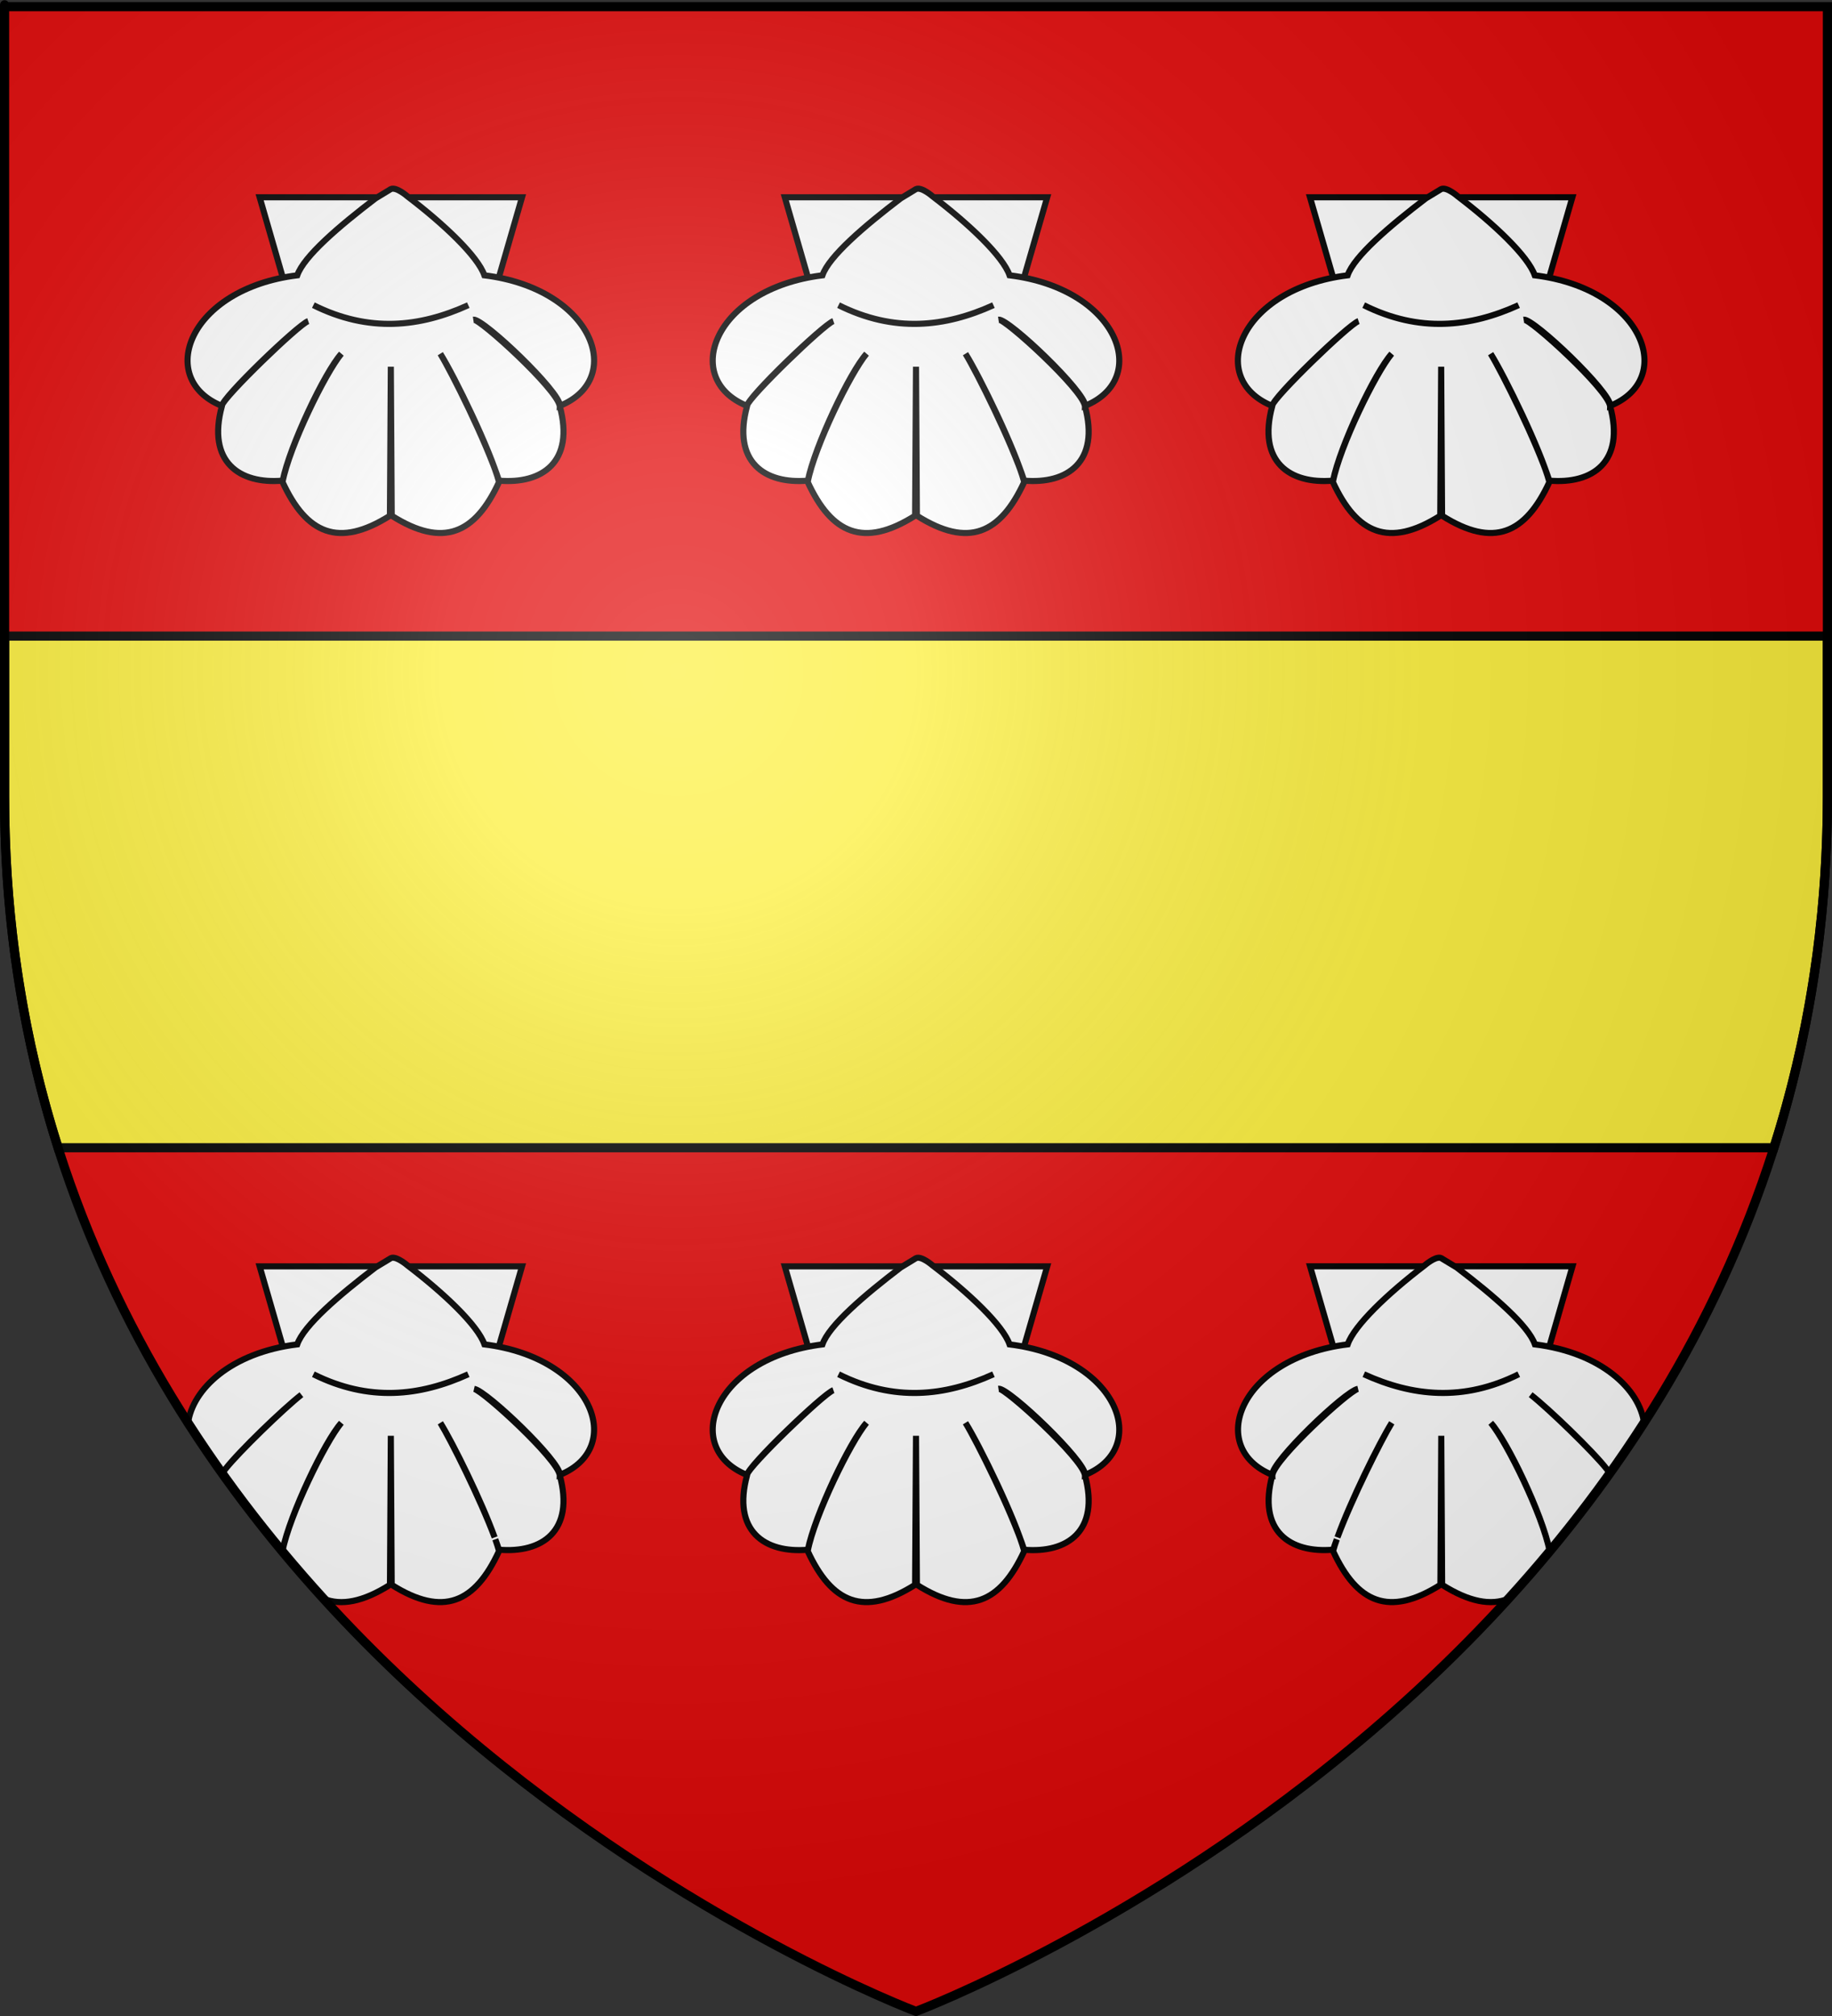 <?xml version="1.0" encoding="UTF-8" standalone="no"?>
<svg
   xmlns:dc="http://purl.org/dc/elements/1.1/"
   xmlns:cc="http://creativecommons.org/ns#"
   xmlns:rdf="http://www.w3.org/1999/02/22-rdf-syntax-ns#"
   xmlns:svg="http://www.w3.org/2000/svg"
   xmlns="http://www.w3.org/2000/svg"
   xmlns:xlink="http://www.w3.org/1999/xlink"
   xmlns:sodipodi="http://sodipodi.sourceforge.net/DTD/sodipodi-0.dtd"
   xmlns:inkscape="http://www.inkscape.org/namespaces/inkscape"
   height="660"
   width="600"
   version="1.0"
   id="svg2"
   sodipodi:version="0.32"
   inkscape:version="0.46"
   sodipodi:docname="Blason_ville_fr_Villiers-le-Morhier_(Eure-et-Loir).svg"
   sodipodi:docbase="L:\Héraldique"
   inkscape:export-filename="/Users/olivier/Desktop/Blason Rouge/Blason_Vide_3D.png"
   inkscape:export-xdpi="144"
   inkscape:export-ydpi="144"
   inkscape:output_extension="org.inkscape.output.svg.inkscape">
  <rect width="100%" height="100%" fill="#333333" stroke="none"/>
  <sodipodi:namedview
     inkscape:window-height="977"
     inkscape:window-width="1280"
     inkscape:pageshadow="2"
     inkscape:pageopacity="0.0"
     guidetolerance="10.0"
     gridtolerance="10.0"
     objecttolerance="10.0"
     borderopacity="1.0"
     bordercolor="#666666"
     pagecolor="#ffffff"
     id="base"
     showgrid="false"
     height="660px"
     inkscape:zoom="1.1621207"
     inkscape:cx="300.00013"
     inkscape:cy="330.00014"
     inkscape:window-x="-4"
     inkscape:window-y="-4"
     inkscape:current-layer="layer3"
     showguides="true"
     inkscape:guide-bbox="true"
     inkscape:object-nodes="true"
     inkscape:snap-global="true" />
  <desc
     id="desc4">Flag of Canton of Valais (Wallis)</desc>
  <defs
     id="defs6">
    <linearGradient
       id="linearGradient2893">
      <stop
         style="stop-color:white;stop-opacity:0.314;"
         offset="0"
         id="stop2895" />
      <stop
         id="stop2897"
         offset="0.19"
         style="stop-color:white;stop-opacity:0.251;" />
      <stop
         style="stop-color:#6b6b6b;stop-opacity:0.125;"
         offset="0.6"
         id="stop2901" />
      <stop
         style="stop-color:black;stop-opacity:0.125;"
         offset="1"
         id="stop2899" />
    </linearGradient>
    <radialGradient
       inkscape:collect="always"
       xlink:href="#linearGradient2893"
       id="radialGradient3163"
       gradientUnits="userSpaceOnUse"
       gradientTransform="matrix(1.353,0,0,1.349,-77.629,-85.747)"
       cx="221.445"
       cy="226.331"
       fx="221.445"
       fy="226.331"
       r="300" />
  </defs>
  <g
     inkscape:groupmode="layer"
     id="layer3"
     inkscape:label="Fond écu"
     style="display:inline">
    <path
       d="M 300,658.5 C 300,658.5 598.5,546.18 598.5,260.728 C 598.5,-24.723 598.5,2.176 598.5,2.176 L 1.5,2.176 L 1.5,260.728 C 1.5,546.18 300,658.5 300,658.5 z"
       style="fill:#e20909;fill-opacity:1;fill-rule:evenodd;stroke:none;stroke-width:1px;stroke-linecap:butt;stroke-linejoin:miter;stroke-opacity:1;display:inline"
       id="path11587" />
    <path
       style="opacity:1;fill:#fcef3c;fill-opacity:1;stroke:#000000;stroke-width:3;stroke-miterlimit:4;stroke-dasharray:none;stroke-opacity:1"
       d="M 1.5 208.25 L 1.5 260.719 C 1.5 302.752 7.993 341.031 19.031 375.75 L 580.969 375.75 C 592.007 341.031 598.5 302.752 598.5 260.719 C 598.5 202.787 598.5 243.288 598.5 208.25 L 1.5 208.25 z "
       id="rect10559" />
    <g
       id="g11740"
       inkscape:label="Fond écu"
       style="display:inline"
       transform="translate(624.388,552.015)" />
    <g
       id="g11750"
       inkscape:label="Reflet final"
       style="display:inline"
       sodipodi:insensitive="true"
       transform="translate(624.388,552.015)" />
    <g
       id="g11752"
       inkscape:label="Contour final"
       style="display:inline"
       sodipodi:insensitive="true"
       transform="translate(624.388,552.015)" />
  </g>
  <g
     inkscape:groupmode="layer"
     id="layer4"
     inkscape:label="Meubles"
     style="display:inline">
    <g
       style="display:inline"
       id="g11786"
       transform="translate(0,-6)">
      <path
         sodipodi:nodetypes="ccccccc"
         id="path6213"
         d="M 257.034,420.579 L 275.948,486.11 L 299.995,486.11 L 324.028,486.11 L 342.97,420.579 L 299.995,420.579 L 257.034,420.579 z"
         style="fill:#ffffff;fill-opacity:1;fill-rule:evenodd;stroke:#000000;stroke-width:2;stroke-linecap:butt;stroke-linejoin:miter;stroke-miterlimit:4;stroke-dasharray:none;stroke-opacity:1;display:inline" />
      <path
         style="fill:#ffffff;fill-opacity:1;fill-rule:evenodd;stroke:#000000;stroke-width:2;stroke-linecap:butt;stroke-linejoin:miter;stroke-miterlimit:4;stroke-dasharray:none;stroke-opacity:1;display:inline"
         d="M 294.982,420.951 C 282.889,430.155 271.506,439.935 269.354,446.135 C 233.631,450.567 222.91,480.05 244.611,488.856 C 245.125,486.072 270.02,462.036 272.928,461.132 C 269.462,462.415 244.558,486.344 244.685,488.905 C 239.702,507.215 250.426,514.575 264.582,513.353 C 266.866,502.011 278.37,477.8 283.794,471.801 C 278.492,478.24 266.756,502.162 264.533,513.796 C 272.354,530.736 282.843,535.487 299.705,524.839 L 300,476.049 L 300.295,524.839 C 317.157,535.487 327.621,530.736 335.442,513.796 C 332.615,503.371 320.946,479.364 316.206,471.801 C 319.947,477.932 331.335,500.747 335.417,513.353 C 349.574,514.575 360.298,507.215 355.315,488.905 C 354.509,483.397 329.108,460.257 327.047,460.646 C 330.352,460.284 355.652,484.414 355.389,488.856 C 377.09,480.05 366.369,450.567 330.646,446.135 C 328.494,439.935 317.548,429.499 305.455,420.295 C 305.455,420.295 301.801,417.07 300,417.902 L 294.982,420.951 z"
         id="path6219"
         sodipodi:nodetypes="ccccccccccccccccccccc" />
      <path
         style="fill:#ffffff;fill-rule:evenodd;stroke:#000000;stroke-width:2;stroke-linecap:butt;stroke-linejoin:miter;stroke-miterlimit:4;stroke-dasharray:none;stroke-opacity:1;display:inline"
         d="M 274.631,455.905 C 292.839,464.971 309.487,463.124 325.369,455.905"
         id="path6215"
         sodipodi:nodetypes="cc" />
    </g>
    <use
       style="display:inline"
       x="0"
       y="0"
       xlink:href="#g11786"
       id="use11795"
       transform="translate(0,-350)"
       width="600"
       height="660" />
    <g
       transform="translate(-172,-356)"
       id="use11797"
       style="display:inline">
      <path
         style="fill:#ffffff;fill-opacity:1;fill-rule:evenodd;stroke:#000000;stroke-width:2;stroke-linecap:butt;stroke-linejoin:miter;stroke-miterlimit:4;stroke-dasharray:none;stroke-opacity:1;display:inline"
         d="M 257.034,420.579 L 275.948,486.11 L 299.995,486.11 L 324.028,486.11 L 342.97,420.579 L 299.995,420.579 L 257.034,420.579 z"
         id="path11834"
         sodipodi:nodetypes="ccccccc" />
      <path
         sodipodi:nodetypes="ccccccccccccccccccccc"
         id="path11836"
         d="M 294.982,420.951 C 282.889,430.155 271.506,439.935 269.354,446.135 C 233.631,450.567 222.91,480.05 244.611,488.856 C 245.125,486.072 270.02,462.036 272.928,461.132 C 269.462,462.415 244.558,486.344 244.685,488.905 C 239.702,507.215 250.426,514.575 264.582,513.353 C 266.866,502.011 278.37,477.8 283.794,471.801 C 278.492,478.24 266.756,502.162 264.533,513.796 C 272.354,530.736 282.843,535.487 299.705,524.839 L 300,476.049 L 300.295,524.839 C 317.157,535.487 327.621,530.736 335.442,513.796 C 332.615,503.371 320.946,479.364 316.206,471.801 C 319.947,477.932 331.335,500.747 335.417,513.353 C 349.574,514.575 360.298,507.215 355.315,488.905 C 354.509,483.397 329.108,460.257 327.047,460.646 C 330.352,460.284 355.652,484.414 355.389,488.856 C 377.09,480.05 366.369,450.567 330.646,446.135 C 328.494,439.935 317.548,429.499 305.455,420.295 C 305.455,420.295 301.801,417.07 300,417.902 L 294.982,420.951 z"
         style="fill:#ffffff;fill-opacity:1;fill-rule:evenodd;stroke:#000000;stroke-width:2;stroke-linecap:butt;stroke-linejoin:miter;stroke-miterlimit:4;stroke-dasharray:none;stroke-opacity:1;display:inline" />
      <path
         sodipodi:nodetypes="cc"
         id="path11838"
         d="M 274.631,455.905 C 292.839,464.971 309.487,463.124 325.369,455.905"
         style="fill:#ffffff;fill-rule:evenodd;stroke:#000000;stroke-width:2;stroke-linecap:butt;stroke-linejoin:miter;stroke-miterlimit:4;stroke-dasharray:none;stroke-opacity:1;display:inline" />
    </g>
    <g
       style="display:inline"
       id="use11799"
       transform="translate(172,-356)">
      <path
         sodipodi:nodetypes="ccccccc"
         id="path11843"
         d="M 257.034,420.579 L 275.948,486.11 L 299.995,486.11 L 324.028,486.11 L 342.97,420.579 L 299.995,420.579 L 257.034,420.579 z"
         style="fill:#ffffff;fill-opacity:1;fill-rule:evenodd;stroke:#000000;stroke-width:2;stroke-linecap:butt;stroke-linejoin:miter;stroke-miterlimit:4;stroke-dasharray:none;stroke-opacity:1;display:inline" />
      <path
         style="fill:#ffffff;fill-opacity:1;fill-rule:evenodd;stroke:#000000;stroke-width:2;stroke-linecap:butt;stroke-linejoin:miter;stroke-miterlimit:4;stroke-dasharray:none;stroke-opacity:1;display:inline"
         d="M 294.982,420.951 C 282.889,430.155 271.506,439.935 269.354,446.135 C 233.631,450.567 222.91,480.05 244.611,488.856 C 245.125,486.072 270.02,462.036 272.928,461.132 C 269.462,462.415 244.558,486.344 244.685,488.905 C 239.702,507.215 250.426,514.575 264.582,513.353 C 266.866,502.011 278.37,477.8 283.794,471.801 C 278.492,478.24 266.756,502.162 264.533,513.796 C 272.354,530.736 282.843,535.487 299.705,524.839 L 300,476.049 L 300.295,524.839 C 317.157,535.487 327.621,530.736 335.442,513.796 C 332.615,503.371 320.946,479.364 316.206,471.801 C 319.947,477.932 331.335,500.747 335.417,513.353 C 349.574,514.575 360.298,507.215 355.315,488.905 C 354.509,483.397 329.108,460.257 327.047,460.646 C 330.352,460.284 355.652,484.414 355.389,488.856 C 377.09,480.05 366.369,450.567 330.646,446.135 C 328.494,439.935 317.548,429.499 305.455,420.295 C 305.455,420.295 301.801,417.07 300,417.902 L 294.982,420.951 z"
         id="path11845"
         sodipodi:nodetypes="ccccccccccccccccccccc" />
      <path
         style="fill:#ffffff;fill-rule:evenodd;stroke:#000000;stroke-width:2;stroke-linecap:butt;stroke-linejoin:miter;stroke-miterlimit:4;stroke-dasharray:none;stroke-opacity:1;display:inline"
         d="M 274.631,455.905 C 292.839,464.971 309.487,463.124 325.369,455.905"
         id="path11847"
         sodipodi:nodetypes="cc" />
    </g>
    <g
       id="g11867">
      <path
         style="fill:#ffffff;fill-opacity:1;fill-rule:evenodd;stroke:#000000;stroke-width:2;stroke-linecap:butt;stroke-linejoin:miter;stroke-miterlimit:4;stroke-dasharray:none;stroke-opacity:1;display:inline"
         d="M 85.034,414.579 L 103.948,480.11 L 127.995,480.11 L 152.028,480.11 L 170.97,414.579 L 127.995,414.579 L 85.034,414.579 z"
         id="path11812"
         sodipodi:nodetypes="ccccccc" />
      <path
         id="path11821"
         d="M 128.344,411.781 C 128.218,411.803 128.113,411.854 128,411.906 L 122.969,414.938 C 110.875,424.141 99.495,433.926 97.344,440.125 C 75.533,442.831 63.076,454.869 61.594,465.844 C 65.228,471.503 68.971,477.019 72.812,482.406 C 72.85,482.337 72.889,482.266 72.938,482.188 C 73.042,482.018 73.192,481.772 73.344,481.562 C 73.491,481.345 73.649,481.163 73.844,480.906 C 78.027,475.404 92.69,461.251 98.719,456.594 C 92.85,461.222 78.218,475.403 73.844,480.906 C 73.638,481.165 73.502,481.344 73.344,481.562 C 73.202,481.771 73.032,482.019 72.938,482.188 C 72.882,482.286 72.85,482.353 72.812,482.438 C 78.99,491.099 85.424,499.407 92.031,507.375 C 92.22,507.362 92.404,507.36 92.594,507.344 C 94.877,496.002 106.358,471.812 111.781,465.812 C 106.479,472.252 94.754,496.148 92.531,507.781 C 92.605,507.942 92.675,508.092 92.75,508.25 C 97.077,513.441 101.475,518.476 105.938,523.375 C 111.799,525.767 118.903,524.411 127.719,518.844 L 128,470.062 L 128.281,518.844 C 145.143,529.492 155.617,524.722 163.438,507.781 C 163.131,506.65 162.714,505.35 162.219,503.938 C 162.658,505.129 163.062,506.282 163.406,507.344 C 177.563,508.566 188.295,501.216 183.312,482.906 C 182.532,477.571 158.677,455.696 155.312,454.688 C 159.497,455.403 183.632,478.503 183.375,482.844 C 205.076,474.038 194.38,444.557 158.656,440.125 C 156.505,433.926 145.563,423.485 133.469,414.281 C 133.469,414.281 130.229,411.45 128.344,411.781 z M 144.219,465.812 C 148.367,472.43 157.808,491.63 162,503.312 C 157.152,490.371 147.591,471.339 144.219,465.812 z"
         style="fill:#ffffff;fill-opacity:1;fill-rule:evenodd;stroke:#000000;stroke-width:2;stroke-linecap:butt;stroke-linejoin:miter;stroke-miterlimit:4;stroke-dasharray:none;stroke-opacity:1;display:inline" />
      <path
         sodipodi:nodetypes="cc"
         id="path11816"
         d="M 102.631,449.905 C 120.839,458.971 137.488,457.124 153.369,449.905"
         style="fill:#ffffff;fill-rule:evenodd;stroke:#000000;stroke-width:2;stroke-linecap:butt;stroke-linejoin:miter;stroke-miterlimit:4;stroke-dasharray:none;stroke-opacity:1;display:inline" />
    </g>
    <g
       id="g11872"
       transform="matrix(-1,0,0,1,600.036,-4.399691e-3)">
      <path
         sodipodi:nodetypes="ccccccc"
         id="path11874"
         d="M 85.034,414.579 L 103.948,480.11 L 127.995,480.11 L 152.028,480.11 L 170.97,414.579 L 127.995,414.579 L 85.034,414.579 z"
         style="fill:#ffffff;fill-opacity:1;fill-rule:evenodd;stroke:#000000;stroke-width:2;stroke-linecap:butt;stroke-linejoin:miter;stroke-miterlimit:4;stroke-dasharray:none;stroke-opacity:1;display:inline" />
      <path
         style="fill:#ffffff;fill-opacity:1;fill-rule:evenodd;stroke:#000000;stroke-width:2;stroke-linecap:butt;stroke-linejoin:miter;stroke-miterlimit:4;stroke-dasharray:none;stroke-opacity:1;display:inline"
         d="M 128.344,411.781 C 128.218,411.803 128.113,411.854 128,411.906 L 122.969,414.938 C 110.875,424.141 99.495,433.926 97.344,440.125 C 75.533,442.831 63.076,454.869 61.594,465.844 C 65.228,471.503 68.971,477.019 72.812,482.406 C 72.85,482.337 72.889,482.266 72.938,482.188 C 73.042,482.018 73.192,481.772 73.344,481.562 C 73.491,481.345 73.649,481.163 73.844,480.906 C 78.027,475.404 92.69,461.251 98.719,456.594 C 92.85,461.222 78.218,475.403 73.844,480.906 C 73.638,481.165 73.502,481.344 73.344,481.562 C 73.202,481.771 73.032,482.019 72.938,482.188 C 72.882,482.286 72.85,482.353 72.812,482.438 C 78.99,491.099 85.424,499.407 92.031,507.375 C 92.22,507.362 92.404,507.36 92.594,507.344 C 94.877,496.002 106.358,471.812 111.781,465.812 C 106.479,472.252 94.754,496.148 92.531,507.781 C 92.605,507.942 92.675,508.092 92.75,508.25 C 97.077,513.441 101.475,518.476 105.938,523.375 C 111.799,525.767 118.903,524.411 127.719,518.844 L 128,470.062 L 128.281,518.844 C 145.143,529.492 155.617,524.722 163.438,507.781 C 163.131,506.65 162.714,505.35 162.219,503.938 C 162.658,505.129 163.062,506.282 163.406,507.344 C 177.563,508.566 188.295,501.216 183.312,482.906 C 182.532,477.571 158.677,455.696 155.312,454.688 C 159.497,455.403 183.632,478.503 183.375,482.844 C 205.076,474.038 194.38,444.557 158.656,440.125 C 156.505,433.926 145.563,423.485 133.469,414.281 C 133.469,414.281 130.229,411.45 128.344,411.781 z M 144.219,465.812 C 148.367,472.43 157.808,491.63 162,503.312 C 157.152,490.371 147.591,471.339 144.219,465.812 z"
         id="path11876" />
      <path
         style="fill:#ffffff;fill-rule:evenodd;stroke:#000000;stroke-width:2;stroke-linecap:butt;stroke-linejoin:miter;stroke-miterlimit:4;stroke-dasharray:none;stroke-opacity:1;display:inline"
         d="M 102.631,449.905 C 120.839,458.971 137.488,457.124 153.369,449.905"
         id="path11878"
         sodipodi:nodetypes="cc" />
    </g>
  </g>
  <g
     inkscape:groupmode="layer"
     id="layer2"
     inkscape:label="Reflet final"
     sodipodi:insensitive="true"
     style="display:inline">
    <path
       sodipodi:nodetypes="cccccc"
       d="M 300,658.5 C 300,658.5 598.5,546.18 598.5,260.728 C 598.5,-24.723 598.5,2.176 598.5,2.176 L 1.5,2.176 L 1.5,260.728 C 1.5,546.18 300,658.5 300,658.5 z"
       style="opacity:1;fill:url(#radialGradient3163);fill-opacity:1;fill-rule:evenodd;stroke:none;stroke-width:1px;stroke-linecap:butt;stroke-linejoin:miter;stroke-opacity:1"
       id="path2875"
       inkscape:export-xdpi="144"
       inkscape:export-ydpi="144" />
  </g>
  <g
     inkscape:groupmode="layer"
     id="layer1"
     inkscape:label="Contour final"
     style="display:inline"
     sodipodi:insensitive="true">
    <path
       sodipodi:nodetypes="cccccc"
       d="M 300,658.5 C 300,658.5 1.5,546.18 1.5,260.728 C 1.5,-24.723 1.5,2.176 1.5,2.176 L 598.5,2.176 L 598.5,260.728 C 598.5,546.18 300,658.5 300,658.5 z"
       style="opacity:1;fill:none;fill-opacity:1;fill-rule:evenodd;stroke:#000000;stroke-width:3;stroke-linecap:butt;stroke-linejoin:miter;stroke-miterlimit:4;stroke-dasharray:none;stroke-opacity:1"
       id="path1411"
       inkscape:export-xdpi="144"
       inkscape:export-ydpi="144" />
  </g>
</svg>
